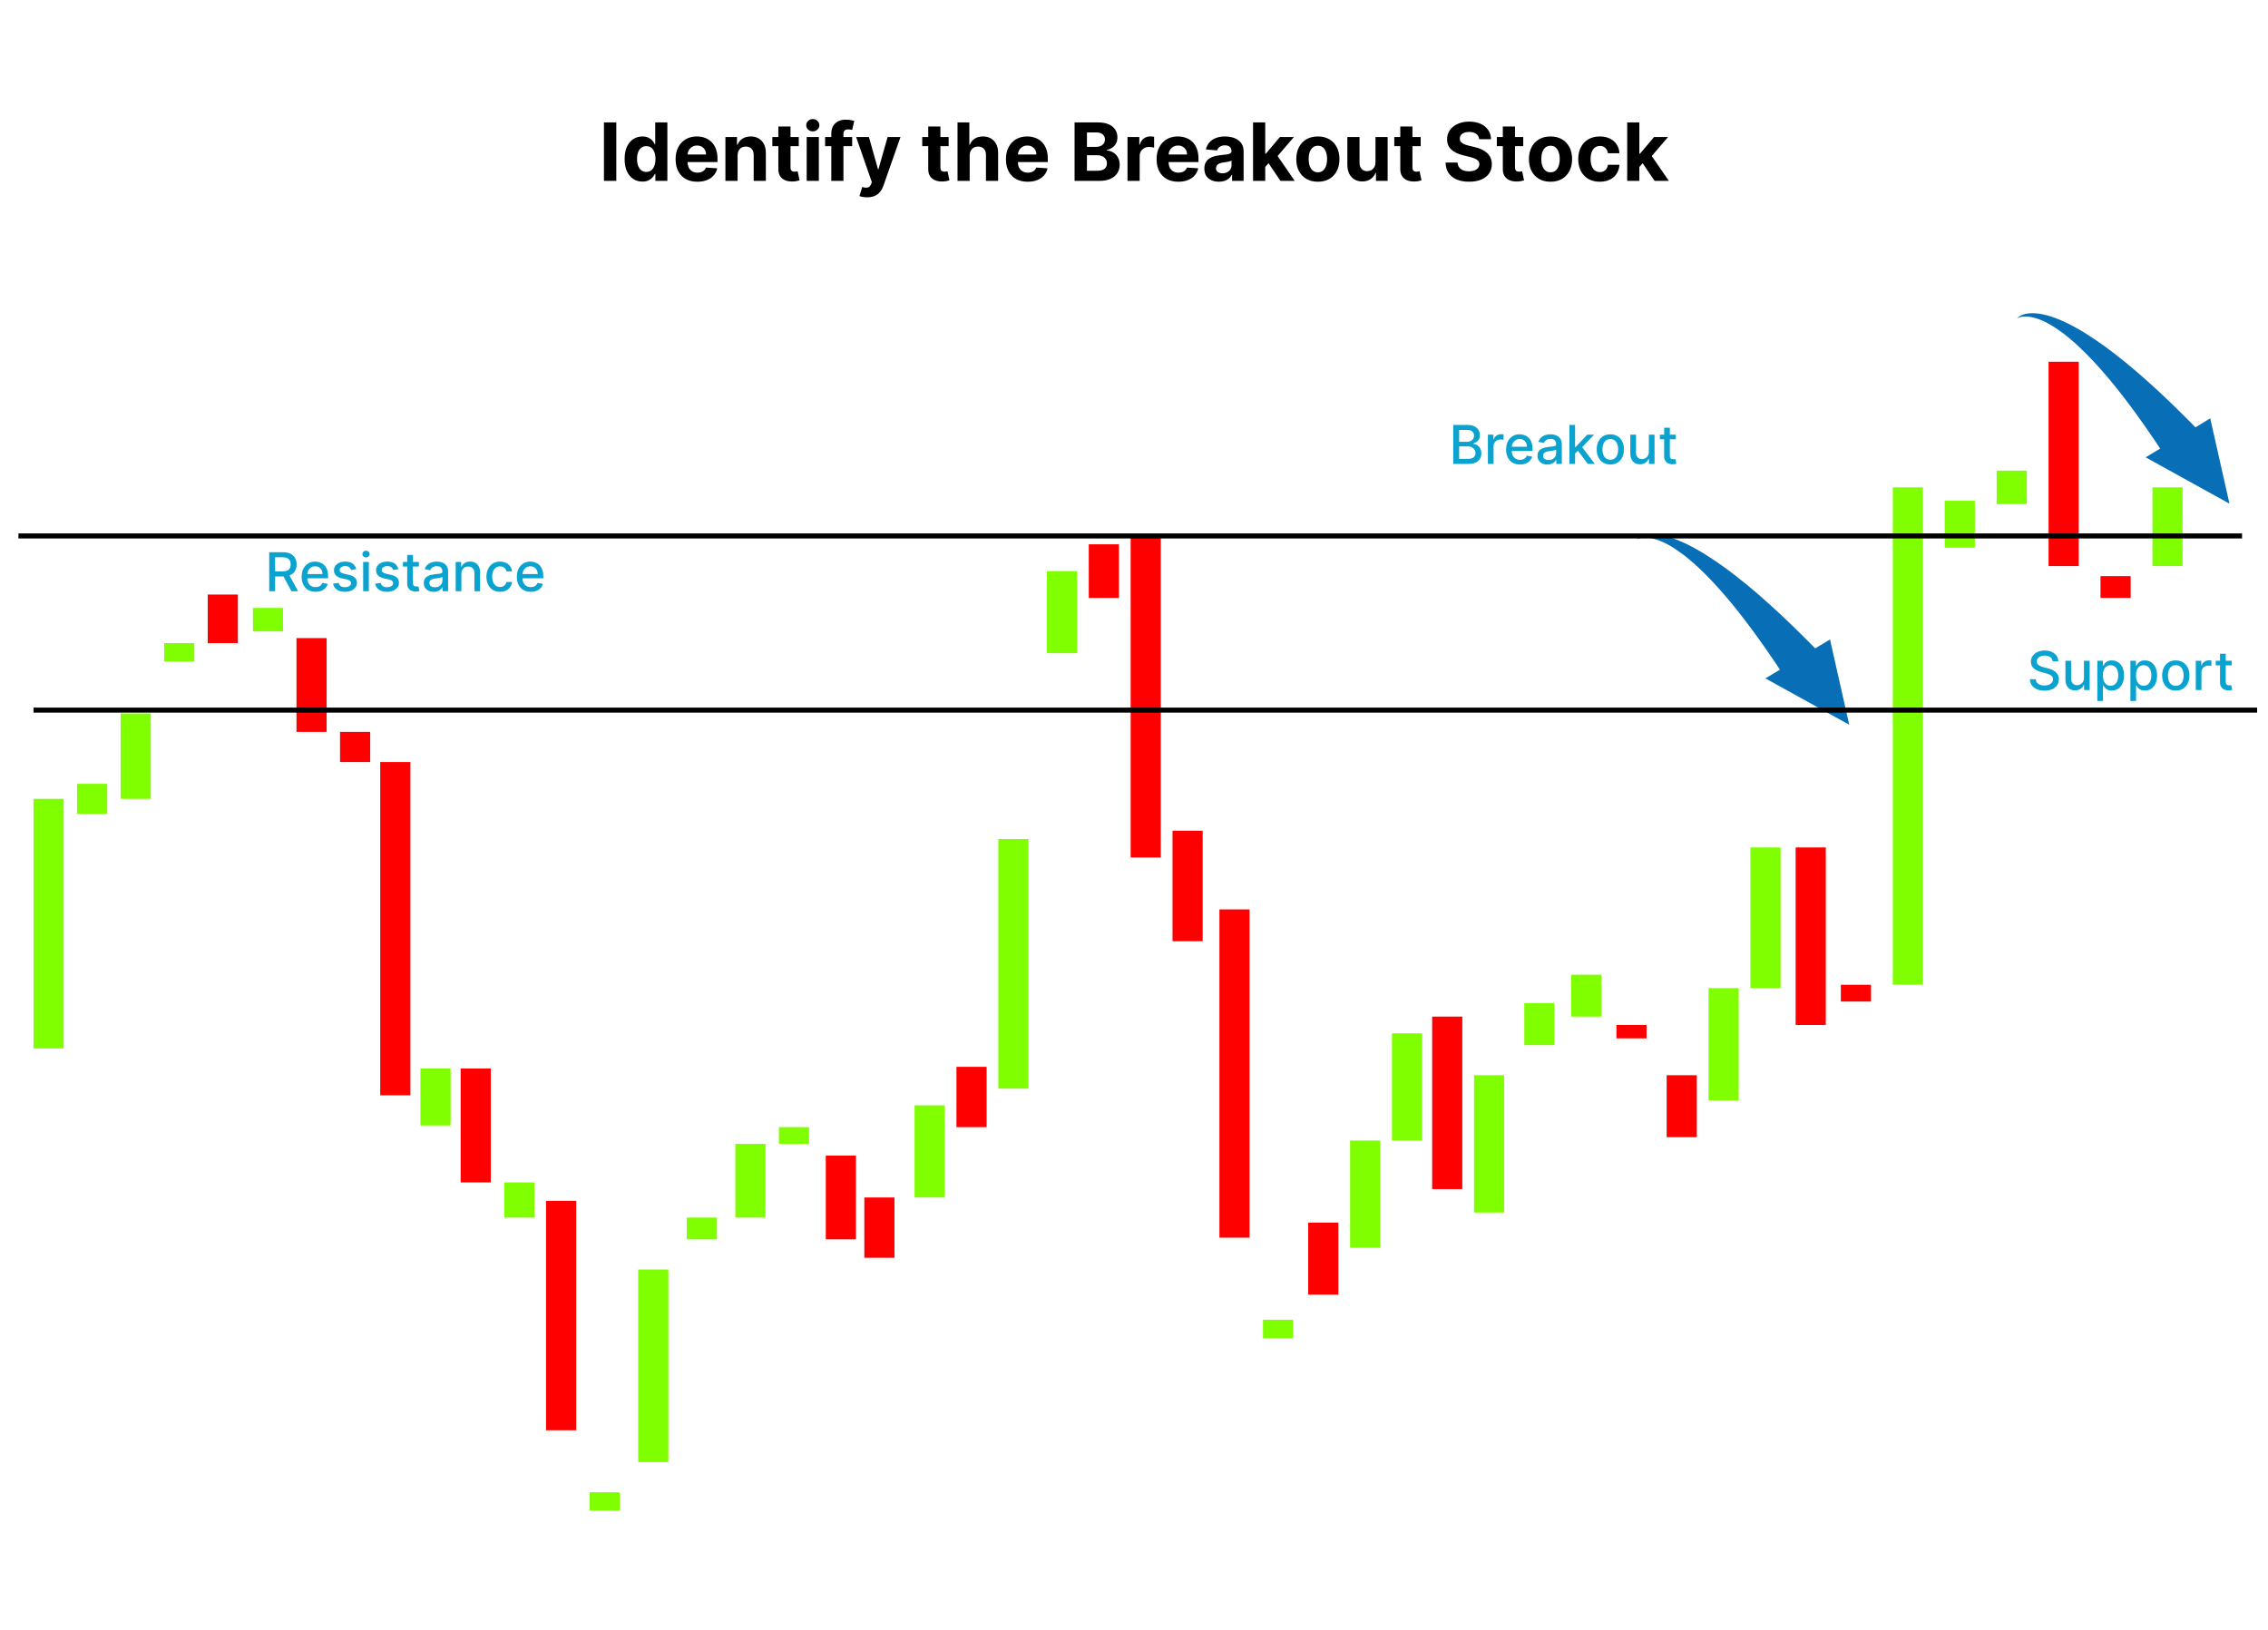 <?xml version="1.0" encoding="UTF-8"?> <svg xmlns="http://www.w3.org/2000/svg" width="1354" height="973" viewBox="0 0 1354 973" fill="none"><path d="M1103.99 432.731L1092.52 381.803L1053.96 405.065L1103.99 432.731L1092.52 381.803L1053.96 405.065L1103.99 432.731Z" fill="#086EB5"></path><path d="M977.135 322.1C977.135 322.1 977.501 321.842 978.306 321.561C979.103 321.285 980.353 320.996 982.026 320.983C983.698 320.963 985.791 321.233 988.169 321.936C990.546 322.633 993.194 323.76 995.984 325.267C998.774 326.807 1001.69 328.768 1004.68 330.984C1006.15 332.162 1007.67 333.282 1009.16 334.602C1009.91 335.243 1010.66 335.889 1011.43 336.542C1012.17 337.226 1012.92 337.912 1013.68 338.611C1016.7 341.385 1019.69 344.433 1022.66 347.572C1024.14 349.142 1025.59 350.794 1027.06 352.405C1028.52 354.035 1029.94 355.743 1031.37 357.397L1032.44 358.646L1033.48 359.931C1034.18 360.784 1034.87 361.635 1035.56 362.483C1036.25 363.338 1036.95 364.163 1037.62 365.03C1038.29 365.895 1038.96 366.752 1039.62 367.608C1042.31 370.991 1044.83 374.444 1047.28 377.732C1048.51 379.384 1049.67 381.053 1050.82 382.657C1051.97 384.278 1053.11 385.822 1054.17 387.389C1056.3 390.511 1058.34 393.412 1060.17 396.149C1061.97 398.881 1063.63 401.391 1065.11 403.619C1066.57 405.846 1067.81 407.823 1068.84 409.427C1070.9 412.65 1072.07 414.489 1072.07 414.489L1096.13 400.152C1096.13 400.152 1094.51 398.441 1091.65 395.443C1090.23 393.949 1088.52 392.13 1086.52 390.056C1084.5 388.003 1082.22 385.682 1079.74 383.146C1077.25 380.626 1074.48 377.933 1071.59 375.077C1070.15 373.647 1068.6 372.211 1067.06 370.728C1065.5 369.258 1063.95 367.741 1062.31 366.228C1059.01 363.207 1055.65 360.081 1052.09 357.006C1051.21 356.233 1050.33 355.457 1049.44 354.675C1048.56 353.901 1047.63 353.141 1046.73 352.375C1045.82 351.612 1044.91 350.846 1043.99 350.077L1042.63 348.93L1041.23 347.808C1039.35 346.316 1037.52 344.81 1035.62 343.356C1033.71 341.921 1031.86 340.471 1029.95 339.09C1026.12 336.332 1022.32 333.693 1018.51 331.33C1017.56 330.746 1016.62 330.165 1015.69 329.588C1014.73 329.041 1013.79 328.504 1012.85 327.969C1011.01 326.88 1009.1 325.967 1007.31 325.03C1003.64 323.272 1000.13 321.808 996.833 320.782C993.532 319.782 990.493 319.205 987.879 319.054C985.263 318.893 983.094 319.165 981.47 319.633C979.837 320.096 978.741 320.738 978.067 321.24C977.398 321.74 977.135 322.1 977.135 322.1Z" fill="#086EB5"></path><path d="M1330.99 300.731L1319.52 249.803L1280.96 273.065L1330.99 300.731L1319.52 249.803L1280.96 273.065L1330.99 300.731Z" fill="#086EB5"></path><path d="M1204.14 190.1C1204.14 190.1 1204.5 189.842 1205.31 189.561C1206.1 189.285 1207.35 188.996 1209.03 188.983C1210.7 188.963 1212.79 189.233 1215.17 189.936C1217.55 190.633 1220.19 191.76 1222.98 193.267C1225.77 194.807 1228.69 196.768 1231.68 198.984C1233.15 200.162 1234.67 201.282 1236.16 202.602C1236.91 203.243 1237.66 203.889 1238.43 204.542C1239.17 205.226 1239.92 205.912 1240.68 206.611C1243.7 209.385 1246.69 212.433 1249.66 215.572C1251.14 217.142 1252.59 218.794 1254.06 220.405C1255.52 222.035 1256.94 223.743 1258.37 225.397L1259.44 226.646L1260.48 227.931C1261.18 228.784 1261.87 229.635 1262.56 230.483C1263.25 231.338 1263.95 232.163 1264.62 233.03C1265.29 233.895 1265.96 234.752 1266.62 235.608C1269.31 238.991 1271.83 242.444 1274.28 245.732C1275.51 247.384 1276.67 249.053 1277.82 250.657C1278.97 252.278 1280.11 253.822 1281.17 255.389C1283.3 258.511 1285.34 261.412 1287.17 264.149C1288.97 266.881 1290.63 269.391 1292.11 271.619C1293.57 273.846 1294.81 275.823 1295.84 277.427C1297.9 280.65 1299.07 282.489 1299.07 282.489L1323.13 268.152C1323.13 268.152 1321.51 266.441 1318.65 263.443C1317.23 261.949 1315.52 260.13 1313.52 258.056C1311.5 256.003 1309.22 253.682 1306.74 251.146C1304.25 248.626 1301.48 245.933 1298.59 243.077C1297.15 241.647 1295.6 240.211 1294.06 238.728C1292.5 237.258 1290.95 235.741 1289.31 234.228C1286.01 231.207 1282.65 228.081 1279.09 225.006C1278.21 224.233 1277.33 223.457 1276.44 222.675C1275.56 221.901 1274.63 221.141 1273.73 220.375C1272.82 219.612 1271.91 218.846 1270.99 218.077L1269.63 216.93L1268.23 215.808C1266.35 214.316 1264.52 212.81 1262.62 211.356C1260.71 209.921 1258.86 208.471 1256.95 207.09C1253.12 204.332 1249.32 201.693 1245.51 199.33C1244.56 198.746 1243.62 198.165 1242.69 197.588C1241.73 197.041 1240.79 196.504 1239.85 195.969C1238.01 194.88 1236.1 193.967 1234.31 193.03C1230.64 191.272 1227.13 189.808 1223.83 188.782C1220.53 187.782 1217.49 187.205 1214.88 187.054C1212.26 186.893 1210.09 187.165 1208.47 187.633C1206.84 188.096 1205.74 188.738 1205.07 189.24C1204.4 189.74 1204.14 190.1 1204.14 190.1Z" fill="#086EB5"></path><path d="M367.938 73.091V108H360.558V73.091H367.938ZM383.522 108.426C381.533 108.426 379.732 107.915 378.119 106.892C376.516 105.858 375.244 104.341 374.3 102.341C373.369 100.33 372.903 97.864 372.903 94.943C372.903 91.943 373.386 89.449 374.352 87.46C375.317 85.46 376.602 83.966 378.204 82.977C379.817 81.977 381.585 81.477 383.505 81.477C384.971 81.477 386.192 81.727 387.17 82.227C388.158 82.716 388.954 83.329 389.556 84.068C390.17 84.796 390.636 85.511 390.954 86.216H391.175V73.091H398.42V108H391.261V103.807H390.954C390.613 104.534 390.13 105.256 389.505 105.972C388.891 106.676 388.09 107.261 387.102 107.727C386.124 108.193 384.931 108.426 383.522 108.426ZM385.823 102.648C386.994 102.648 387.982 102.33 388.789 101.693C389.607 101.045 390.232 100.142 390.664 98.983C391.107 97.824 391.329 96.466 391.329 94.909C391.329 93.352 391.113 92 390.681 90.852C390.249 89.704 389.624 88.818 388.806 88.193C387.988 87.568 386.994 87.256 385.823 87.256C384.63 87.256 383.624 87.579 382.806 88.227C381.988 88.875 381.369 89.773 380.948 90.921C380.528 92.068 380.317 93.398 380.317 94.909C380.317 96.432 380.528 97.778 380.948 98.949C381.38 100.108 381.999 101.017 382.806 101.676C383.624 102.324 384.63 102.648 385.823 102.648ZM416.322 108.511C413.629 108.511 411.31 107.966 409.367 106.875C407.435 105.773 405.947 104.216 404.901 102.205C403.856 100.182 403.333 97.79 403.333 95.028C403.333 92.335 403.856 89.972 404.901 87.938C405.947 85.903 407.418 84.318 409.316 83.182C411.225 82.046 413.464 81.477 416.032 81.477C417.759 81.477 419.367 81.756 420.856 82.312C422.356 82.858 423.663 83.682 424.776 84.784C425.901 85.886 426.776 87.273 427.401 88.943C428.026 90.602 428.339 92.546 428.339 94.773V96.767H406.231V92.267H421.504C421.504 91.222 421.276 90.296 420.822 89.489C420.367 88.682 419.737 88.051 418.93 87.597C418.134 87.131 417.208 86.898 416.151 86.898C415.049 86.898 414.072 87.153 413.219 87.665C412.379 88.165 411.719 88.841 411.242 89.693C410.765 90.534 410.521 91.472 410.509 92.506V96.784C410.509 98.079 410.748 99.199 411.225 100.142C411.714 101.085 412.401 101.812 413.288 102.324C414.174 102.835 415.225 103.091 416.441 103.091C417.248 103.091 417.987 102.977 418.657 102.75C419.327 102.523 419.901 102.182 420.379 101.727C420.856 101.273 421.219 100.716 421.469 100.057L428.185 100.5C427.844 102.114 427.146 103.523 426.089 104.727C425.043 105.92 423.691 106.852 422.032 107.523C420.384 108.182 418.481 108.511 416.322 108.511ZM440.339 92.864V108H433.077V81.818H439.998V86.438H440.305C440.884 84.915 441.856 83.71 443.219 82.824C444.583 81.926 446.237 81.477 448.18 81.477C449.998 81.477 451.583 81.875 452.935 82.671C454.288 83.466 455.339 84.602 456.089 86.079C456.839 87.546 457.214 89.296 457.214 91.329V108H449.952V92.625C449.964 91.023 449.555 89.773 448.725 88.875C447.896 87.966 446.754 87.511 445.299 87.511C444.322 87.511 443.458 87.722 442.708 88.142C441.969 88.562 441.39 89.176 440.969 89.983C440.56 90.778 440.35 91.739 440.339 92.864ZM476.863 81.818V87.273H461.096V81.818H476.863ZM464.675 75.546H471.937V99.954C471.937 100.625 472.039 101.148 472.244 101.523C472.448 101.886 472.732 102.142 473.096 102.29C473.471 102.437 473.903 102.511 474.391 102.511C474.732 102.511 475.073 102.483 475.414 102.426C475.755 102.358 476.016 102.307 476.198 102.273L477.34 107.676C476.977 107.79 476.465 107.92 475.806 108.068C475.147 108.227 474.346 108.324 473.403 108.358C471.653 108.426 470.119 108.193 468.8 107.659C467.494 107.125 466.477 106.295 465.749 105.17C465.022 104.045 464.664 102.625 464.675 100.909V75.546ZM481.593 108V81.818H488.854V108H481.593ZM485.241 78.443C484.161 78.443 483.235 78.085 482.462 77.369C481.701 76.642 481.32 75.773 481.32 74.761C481.32 73.761 481.701 72.903 482.462 72.188C483.235 71.46 484.161 71.097 485.241 71.097C486.32 71.097 487.241 71.46 488.002 72.188C488.775 72.903 489.161 73.761 489.161 74.761C489.161 75.773 488.775 76.642 488.002 77.369C487.241 78.085 486.32 78.443 485.241 78.443ZM508.751 81.818V87.273H492.592V81.818H508.751ZM496.29 108V79.926C496.29 78.028 496.66 76.454 497.398 75.204C498.148 73.954 499.171 73.017 500.467 72.392C501.762 71.767 503.234 71.454 504.881 71.454C505.995 71.454 507.012 71.54 507.933 71.71C508.864 71.881 509.558 72.034 510.012 72.171L508.717 77.625C508.433 77.534 508.08 77.449 507.66 77.369C507.251 77.29 506.83 77.25 506.398 77.25C505.33 77.25 504.586 77.5 504.165 78C503.745 78.489 503.535 79.176 503.535 80.062V108H496.29ZM517.67 117.818C516.749 117.818 515.886 117.744 515.079 117.597C514.283 117.46 513.624 117.284 513.102 117.068L514.738 111.648C515.59 111.909 516.357 112.051 517.039 112.074C517.732 112.097 518.329 111.938 518.829 111.597C519.34 111.256 519.755 110.676 520.073 109.858L520.499 108.75L511.107 81.818H518.744L524.164 101.045H524.437L529.908 81.818H537.596L527.42 110.83C526.931 112.239 526.266 113.466 525.425 114.511C524.596 115.568 523.545 116.381 522.272 116.949C520.999 117.528 519.465 117.818 517.67 117.818ZM566.347 81.818V87.273H550.58V81.818H566.347ZM554.16 75.546H561.421V99.954C561.421 100.625 561.523 101.148 561.728 101.523C561.933 101.886 562.217 102.142 562.58 102.29C562.955 102.437 563.387 102.511 563.876 102.511C564.217 102.511 564.558 102.483 564.898 102.426C565.239 102.358 565.501 102.307 565.683 102.273L566.825 107.676C566.461 107.79 565.95 107.92 565.29 108.068C564.631 108.227 563.83 108.324 562.887 108.358C561.137 108.426 559.603 108.193 558.285 107.659C556.978 107.125 555.961 106.295 555.234 105.17C554.506 104.045 554.148 102.625 554.16 100.909V75.546ZM578.901 92.864V108H571.64V73.091H578.697V86.438H579.004C579.594 84.892 580.549 83.682 581.867 82.807C583.185 81.921 584.839 81.477 586.827 81.477C588.646 81.477 590.231 81.875 591.583 82.671C592.947 83.454 594.004 84.585 594.754 86.062C595.515 87.528 595.89 89.284 595.879 91.329V108H588.617V92.625C588.629 91.011 588.219 89.756 587.39 88.858C586.572 87.96 585.424 87.511 583.947 87.511C582.958 87.511 582.083 87.722 581.322 88.142C580.572 88.562 579.981 89.176 579.549 89.983C579.129 90.778 578.913 91.739 578.901 92.864ZM613.525 108.511C610.832 108.511 608.513 107.966 606.57 106.875C604.638 105.773 603.15 104.216 602.104 102.205C601.059 100.182 600.536 97.79 600.536 95.028C600.536 92.335 601.059 89.972 602.104 87.938C603.15 85.903 604.621 84.318 606.519 83.182C608.428 82.046 610.667 81.477 613.235 81.477C614.962 81.477 616.57 81.756 618.059 82.312C619.559 82.858 620.866 83.682 621.979 84.784C623.104 85.886 623.979 87.273 624.604 88.943C625.229 90.602 625.542 92.546 625.542 94.773V96.767H603.434V92.267H618.707C618.707 91.222 618.479 90.296 618.025 89.489C617.57 88.682 616.94 88.051 616.133 87.597C615.337 87.131 614.411 86.898 613.354 86.898C612.252 86.898 611.275 87.153 610.423 87.665C609.582 88.165 608.923 88.841 608.445 89.693C607.968 90.534 607.724 91.472 607.712 92.506V96.784C607.712 98.079 607.951 99.199 608.428 100.142C608.917 101.085 609.604 101.812 610.491 102.324C611.377 102.835 612.428 103.091 613.644 103.091C614.451 103.091 615.19 102.977 615.86 102.75C616.531 102.523 617.104 102.182 617.582 101.727C618.059 101.273 618.423 100.716 618.673 100.057L625.388 100.5C625.048 102.114 624.349 103.523 623.292 104.727C622.246 105.92 620.894 106.852 619.235 107.523C617.587 108.182 615.684 108.511 613.525 108.511ZM641.526 108V73.091H655.504C658.072 73.091 660.214 73.472 661.93 74.233C663.646 74.994 664.935 76.051 665.799 77.403C666.663 78.744 667.094 80.29 667.094 82.04C667.094 83.403 666.822 84.602 666.276 85.636C665.731 86.659 664.981 87.5 664.026 88.159C663.083 88.807 662.004 89.267 660.788 89.54V89.881C662.117 89.938 663.362 90.312 664.521 91.006C665.691 91.699 666.64 92.671 667.367 93.921C668.094 95.159 668.458 96.636 668.458 98.352C668.458 100.205 667.998 101.858 667.077 103.312C666.168 104.756 664.822 105.898 663.038 106.739C661.254 107.58 659.055 108 656.441 108H641.526ZM648.907 101.966H654.924C656.981 101.966 658.481 101.574 659.424 100.79C660.367 99.994 660.839 98.938 660.839 97.619C660.839 96.653 660.606 95.801 660.14 95.062C659.674 94.324 659.009 93.744 658.146 93.324C657.293 92.903 656.276 92.693 655.094 92.693H648.907V101.966ZM648.907 87.699H654.379C655.39 87.699 656.288 87.523 657.072 87.171C657.867 86.807 658.492 86.296 658.947 85.636C659.413 84.977 659.646 84.188 659.646 83.267C659.646 82.006 659.197 80.989 658.299 80.216C657.413 79.443 656.151 79.057 654.515 79.057H648.907V87.699ZM673.124 108V81.818H680.164V86.386H680.437C680.914 84.761 681.715 83.534 682.84 82.704C683.965 81.864 685.261 81.443 686.727 81.443C687.09 81.443 687.482 81.466 687.903 81.511C688.323 81.557 688.692 81.619 689.011 81.699V88.142C688.67 88.04 688.198 87.949 687.596 87.869C686.994 87.79 686.442 87.75 685.942 87.75C684.874 87.75 683.92 87.983 683.079 88.449C682.249 88.903 681.59 89.54 681.102 90.358C680.624 91.176 680.386 92.119 680.386 93.188V108H673.124ZM703.478 108.511C700.785 108.511 698.467 107.966 696.523 106.875C694.592 105.773 693.103 104.216 692.058 102.205C691.012 100.182 690.489 97.79 690.489 95.028C690.489 92.335 691.012 89.972 692.058 87.938C693.103 85.903 694.575 84.318 696.472 83.182C698.381 82.046 700.62 81.477 703.188 81.477C704.915 81.477 706.523 81.756 708.012 82.312C709.512 82.858 710.819 83.682 711.933 84.784C713.058 85.886 713.933 87.273 714.558 88.943C715.183 90.602 715.495 92.546 715.495 94.773V96.767H693.387V92.267H708.66C708.66 91.222 708.433 90.296 707.978 89.489C707.523 88.682 706.893 88.051 706.086 87.597C705.29 87.131 704.364 86.898 703.308 86.898C702.205 86.898 701.228 87.153 700.376 87.665C699.535 88.165 698.876 88.841 698.398 89.693C697.921 90.534 697.677 91.472 697.665 92.506V96.784C697.665 98.079 697.904 99.199 698.381 100.142C698.87 101.085 699.558 101.812 700.444 102.324C701.33 102.835 702.381 103.091 703.597 103.091C704.404 103.091 705.143 102.977 705.813 102.75C706.484 102.523 707.058 102.182 707.535 101.727C708.012 101.273 708.376 100.716 708.626 100.057L715.342 100.5C715.001 102.114 714.302 103.523 713.245 104.727C712.2 105.92 710.847 106.852 709.188 107.523C707.54 108.182 705.637 108.511 703.478 108.511ZM727.7 108.494C726.029 108.494 724.54 108.205 723.234 107.625C721.927 107.034 720.893 106.165 720.131 105.017C719.381 103.858 719.006 102.415 719.006 100.688C719.006 99.233 719.273 98.011 719.808 97.023C720.342 96.034 721.069 95.239 721.989 94.636C722.91 94.034 723.955 93.579 725.126 93.273C726.308 92.966 727.546 92.75 728.842 92.625C730.364 92.466 731.592 92.318 732.523 92.182C733.455 92.034 734.131 91.818 734.552 91.534C734.972 91.25 735.183 90.829 735.183 90.273V90.171C735.183 89.091 734.842 88.256 734.16 87.665C733.489 87.074 732.535 86.778 731.296 86.778C729.989 86.778 728.95 87.068 728.177 87.648C727.404 88.216 726.893 88.932 726.643 89.796L719.927 89.25C720.268 87.659 720.938 86.284 721.938 85.125C722.938 83.954 724.228 83.057 725.808 82.432C727.398 81.796 729.239 81.477 731.33 81.477C732.785 81.477 734.177 81.648 735.506 81.989C736.847 82.329 738.035 82.858 739.069 83.574C740.114 84.29 740.938 85.21 741.54 86.335C742.143 87.449 742.444 88.784 742.444 90.341V108H735.558V104.369H735.353C734.933 105.188 734.37 105.909 733.665 106.534C732.961 107.148 732.114 107.631 731.126 107.983C730.137 108.324 728.995 108.494 727.7 108.494ZM729.779 103.483C730.847 103.483 731.79 103.273 732.609 102.852C733.427 102.42 734.069 101.841 734.535 101.114C735.001 100.386 735.234 99.562 735.234 98.642V95.864C735.006 96.011 734.694 96.148 734.296 96.273C733.91 96.386 733.472 96.494 732.984 96.597C732.495 96.688 732.006 96.773 731.518 96.852C731.029 96.921 730.586 96.983 730.188 97.04C729.336 97.165 728.592 97.364 727.955 97.636C727.319 97.909 726.825 98.278 726.472 98.744C726.12 99.199 725.944 99.767 725.944 100.449C725.944 101.438 726.302 102.193 727.018 102.716C727.745 103.227 728.665 103.483 729.779 103.483ZM754.657 100.466L754.674 91.756H755.731L764.117 81.818H772.452L761.185 94.977H759.464L754.657 100.466ZM748.077 108V73.091H755.339V108H748.077ZM764.441 108L756.737 96.597L761.577 91.466L772.947 108H764.441ZM786.766 108.511C784.119 108.511 781.829 107.949 779.897 106.824C777.977 105.687 776.494 104.108 775.448 102.085C774.403 100.051 773.88 97.693 773.88 95.011C773.88 92.307 774.403 89.943 775.448 87.921C776.494 85.886 777.977 84.307 779.897 83.182C781.829 82.046 784.119 81.477 786.766 81.477C789.414 81.477 791.698 82.046 793.619 83.182C795.55 84.307 797.039 85.886 798.085 87.921C799.13 89.943 799.653 92.307 799.653 95.011C799.653 97.693 799.13 100.051 798.085 102.085C797.039 104.108 795.55 105.687 793.619 106.824C791.698 107.949 789.414 108.511 786.766 108.511ZM786.8 102.886C788.005 102.886 789.011 102.545 789.817 101.864C790.624 101.17 791.232 100.227 791.641 99.034C792.062 97.841 792.272 96.483 792.272 94.96C792.272 93.438 792.062 92.079 791.641 90.886C791.232 89.693 790.624 88.75 789.817 88.057C789.011 87.364 788.005 87.017 786.8 87.017C785.585 87.017 784.562 87.364 783.732 88.057C782.914 88.75 782.295 89.693 781.874 90.886C781.465 92.079 781.261 93.438 781.261 94.96C781.261 96.483 781.465 97.841 781.874 99.034C782.295 100.227 782.914 101.17 783.732 101.864C784.562 102.545 785.585 102.886 786.8 102.886ZM821.164 96.852V81.818H828.425V108H821.454V103.244H821.181C820.59 104.778 819.607 106.011 818.232 106.943C816.869 107.875 815.204 108.341 813.238 108.341C811.488 108.341 809.948 107.943 808.619 107.148C807.289 106.352 806.249 105.222 805.499 103.756C804.761 102.29 804.386 100.534 804.374 98.489V81.818H811.636V97.193C811.647 98.739 812.062 99.96 812.88 100.858C813.698 101.756 814.795 102.205 816.17 102.205C817.045 102.205 817.863 102.006 818.624 101.608C819.386 101.199 819.999 100.597 820.465 99.801C820.942 99.006 821.175 98.023 821.164 96.852ZM848.16 81.818V87.273H832.393V81.818H848.16ZM835.972 75.546H843.234V99.954C843.234 100.625 843.336 101.148 843.54 101.523C843.745 101.886 844.029 102.142 844.393 102.29C844.768 102.437 845.2 102.511 845.688 102.511C846.029 102.511 846.37 102.483 846.711 102.426C847.052 102.358 847.313 102.307 847.495 102.273L848.637 107.676C848.273 107.79 847.762 107.92 847.103 108.068C846.444 108.227 845.643 108.324 844.7 108.358C842.95 108.426 841.415 108.193 840.097 107.659C838.79 107.125 837.773 106.295 837.046 105.17C836.319 104.045 835.961 102.625 835.972 100.909V75.546ZM883.073 83.131C882.937 81.756 882.352 80.688 881.317 79.926C880.283 79.165 878.88 78.784 877.107 78.784C875.903 78.784 874.886 78.954 874.056 79.296C873.227 79.625 872.59 80.085 872.147 80.676C871.715 81.267 871.499 81.938 871.499 82.688C871.477 83.312 871.607 83.858 871.891 84.324C872.187 84.79 872.59 85.193 873.102 85.534C873.613 85.864 874.204 86.153 874.874 86.403C875.545 86.642 876.261 86.847 877.022 87.017L880.158 87.767C881.681 88.108 883.079 88.562 884.352 89.131C885.624 89.699 886.727 90.398 887.658 91.227C888.59 92.057 889.312 93.034 889.823 94.159C890.346 95.284 890.613 96.574 890.624 98.028C890.613 100.165 890.067 102.017 888.988 103.585C887.92 105.142 886.374 106.352 884.352 107.216C882.34 108.068 879.914 108.494 877.073 108.494C874.255 108.494 871.8 108.062 869.71 107.199C867.63 106.335 866.005 105.057 864.835 103.364C863.675 101.659 863.067 99.551 863.011 97.04H870.153C870.232 98.21 870.567 99.188 871.158 99.972C871.761 100.744 872.562 101.33 873.562 101.727C874.573 102.114 875.715 102.307 876.988 102.307C878.238 102.307 879.323 102.125 880.244 101.761C881.175 101.398 881.897 100.892 882.408 100.244C882.92 99.597 883.175 98.852 883.175 98.011C883.175 97.227 882.942 96.568 882.477 96.034C882.022 95.5 881.352 95.046 880.465 94.671C879.59 94.296 878.516 93.954 877.244 93.648L873.442 92.693C870.499 91.977 868.175 90.858 866.471 89.335C864.766 87.812 863.92 85.761 863.931 83.182C863.92 81.068 864.482 79.222 865.619 77.642C866.766 76.062 868.34 74.829 870.34 73.943C872.34 73.057 874.613 72.614 877.158 72.614C879.749 72.614 882.011 73.057 883.942 73.943C885.886 74.829 887.397 76.062 888.477 77.642C889.556 79.222 890.113 81.051 890.147 83.131H883.073ZM909.379 81.818V87.273H893.612V81.818H909.379ZM897.191 75.546H904.452V99.954C904.452 100.625 904.555 101.148 904.759 101.523C904.964 101.886 905.248 102.142 905.612 102.29C905.987 102.437 906.418 102.511 906.907 102.511C907.248 102.511 907.589 102.483 907.93 102.426C908.271 102.358 908.532 102.307 908.714 102.273L909.856 107.676C909.492 107.79 908.981 107.92 908.322 108.068C907.663 108.227 906.862 108.324 905.918 108.358C904.168 108.426 902.634 108.193 901.316 107.659C900.009 107.125 898.992 106.295 898.265 105.17C897.538 104.045 897.18 102.625 897.191 100.909V75.546ZM925.657 108.511C923.009 108.511 920.719 107.949 918.788 106.824C916.867 105.687 915.384 104.108 914.339 102.085C913.293 100.051 912.771 97.693 912.771 95.011C912.771 92.307 913.293 89.943 914.339 87.921C915.384 85.886 916.867 84.307 918.788 83.182C920.719 82.046 923.009 81.477 925.657 81.477C928.305 81.477 930.589 82.046 932.509 83.182C934.441 84.307 935.93 85.886 936.975 87.921C938.021 89.943 938.543 92.307 938.543 95.011C938.543 97.693 938.021 100.051 936.975 102.085C935.93 104.108 934.441 105.687 932.509 106.824C930.589 107.949 928.305 108.511 925.657 108.511ZM925.691 102.886C926.896 102.886 927.901 102.545 928.708 101.864C929.515 101.17 930.123 100.227 930.532 99.034C930.952 97.841 931.163 96.483 931.163 94.96C931.163 93.438 930.952 92.079 930.532 90.886C930.123 89.693 929.515 88.75 928.708 88.057C927.901 87.364 926.896 87.017 925.691 87.017C924.475 87.017 923.452 87.364 922.623 88.057C921.805 88.75 921.185 89.693 920.765 90.886C920.356 92.079 920.151 93.438 920.151 94.96C920.151 96.483 920.356 97.841 920.765 99.034C921.185 100.227 921.805 101.17 922.623 101.864C923.452 102.545 924.475 102.886 925.691 102.886ZM955.094 108.511C952.413 108.511 950.106 107.943 948.174 106.807C946.254 105.659 944.776 104.068 943.742 102.034C942.719 100 942.208 97.659 942.208 95.011C942.208 92.329 942.725 89.977 943.759 87.954C944.805 85.921 946.288 84.335 948.208 83.199C950.129 82.051 952.413 81.477 955.06 81.477C957.344 81.477 959.344 81.892 961.06 82.722C962.776 83.551 964.134 84.716 965.134 86.216C966.134 87.716 966.685 89.477 966.788 91.5H959.935C959.742 90.193 959.231 89.142 958.401 88.347C957.583 87.54 956.509 87.136 955.18 87.136C954.055 87.136 953.072 87.443 952.231 88.057C951.401 88.659 950.754 89.54 950.288 90.699C949.822 91.858 949.589 93.261 949.589 94.909C949.589 96.579 949.816 98 950.271 99.171C950.737 100.341 951.39 101.233 952.231 101.847C953.072 102.46 954.055 102.767 955.18 102.767C956.009 102.767 956.754 102.597 957.413 102.256C958.083 101.915 958.634 101.42 959.066 100.773C959.509 100.114 959.799 99.324 959.935 98.403H966.788C966.674 100.403 966.129 102.165 965.151 103.688C964.185 105.199 962.85 106.381 961.146 107.233C959.441 108.085 957.424 108.511 955.094 108.511ZM978.016 100.466L978.033 91.756H979.09L987.477 81.818H995.812L984.545 94.977H982.823L978.016 100.466ZM971.437 108V73.091H978.698V108H971.437ZM987.8 108L980.096 96.597L984.937 91.466L996.306 108H987.8Z" fill="black"></path><rect x="20" y="477" width="18" height="149" fill="#80FF00"></rect><rect x="46" y="468" width="18" height="18" fill="#80FF00"></rect><rect x="72" y="426" width="18" height="51" fill="#80FF00"></rect><rect x="98" y="384" width="18" height="11" fill="#80FF00"></rect><rect x="124" y="355" width="18" height="29" fill="#FF0000"></rect><rect x="151" y="363" width="18" height="14" fill="#80FF00"></rect><rect x="177" y="381" width="18" height="56" fill="#FF0000"></rect><rect x="203" y="437" width="18" height="18" fill="#FF0000"></rect><rect x="227" y="455" width="18" height="199" fill="#FF0000"></rect><rect x="251" y="638" width="18" height="34" fill="#80FF00"></rect><rect x="275" y="638" width="18" height="68" fill="#FF0000"></rect><rect x="301" y="706" width="18" height="21" fill="#80FF00"></rect><rect x="326" y="717" width="18" height="137" fill="#FF0000"></rect><rect x="352" y="891" width="18" height="11" fill="#80FF00"></rect><rect x="381" y="758" width="18" height="115" fill="#80FF00"></rect><rect x="410" y="727" width="18" height="13" fill="#80FF00"></rect><rect x="439" y="683" width="18" height="44" fill="#80FF00"></rect><rect x="465" y="673" width="18" height="10" fill="#80FF00"></rect><rect x="493" y="690" width="18" height="50" fill="#FF0000"></rect><rect x="516" y="715" width="18" height="36" fill="#FF0000"></rect><rect x="546" y="660" width="18" height="55" fill="#80FF00"></rect><rect x="571" y="637" width="18" height="36" fill="#FF0000"></rect><rect x="596" y="501" width="18" height="149" fill="#80FF00"></rect><rect x="625" y="341" width="18" height="49" fill="#80FF00"></rect><rect x="650" y="325" width="18" height="32" fill="#FF0000"></rect><rect x="675" y="320" width="18" height="192" fill="#FF0000"></rect><rect x="700" y="496" width="18" height="66" fill="#FF0000"></rect><rect x="728" y="543" width="18" height="196" fill="#FF0000"></rect><rect x="754" y="788" width="18" height="11" fill="#80FF00"></rect><rect x="781" y="730" width="18" height="43" fill="#FF0000"></rect><rect x="806" y="681" width="18" height="64" fill="#80FF00"></rect><rect x="831" y="617" width="18" height="64" fill="#80FF00"></rect><rect x="855" y="607" width="18" height="103" fill="#FF0000"></rect><rect x="880" y="642" width="18" height="82" fill="#80FF00"></rect><rect x="910" y="599" width="18" height="25" fill="#80FF00"></rect><rect x="938" y="582" width="18" height="25" fill="#80FF00"></rect><rect x="995" y="642" width="18" height="37" fill="#FF0000"></rect><rect x="1020" y="590" width="18" height="67" fill="#80FF00"></rect><rect x="1045" y="506" width="18" height="84" fill="#80FF00"></rect><rect x="1072" y="506" width="18" height="106" fill="#FF0000"></rect><rect x="1099" y="588" width="18" height="10" fill="#FF0000"></rect><rect x="1130" y="291" width="18" height="297" fill="#80FF00"></rect><rect x="1161" y="299" width="18" height="28" fill="#80FF00"></rect><rect x="1192" y="281" width="18" height="20" fill="#80FF00"></rect><rect x="1223" y="216" width="18" height="122" fill="#FF0000"></rect><rect x="1254" y="344" width="18" height="13" fill="#FF0000"></rect><rect x="1285" y="291" width="18" height="47" fill="#80FF00"></rect><rect x="965" y="612" width="18" height="8" fill="#FF0000"></rect><path d="M160.729 353V329.727H169.024C170.827 329.727 172.323 330.038 173.513 330.659C174.71 331.28 175.604 332.14 176.195 333.239C176.786 334.33 177.081 335.591 177.081 337.023C177.081 338.447 176.782 339.701 176.183 340.784C175.592 341.86 174.698 342.697 173.501 343.295C172.312 343.894 170.816 344.193 169.013 344.193H162.729V341.17H168.695C169.831 341.17 170.755 341.008 171.467 340.682C172.187 340.356 172.714 339.883 173.047 339.261C173.38 338.64 173.547 337.894 173.547 337.023C173.547 336.144 173.376 335.383 173.036 334.739C172.702 334.095 172.176 333.602 171.456 333.261C170.744 332.913 169.808 332.739 168.649 332.739H164.24V353H160.729ZM172.217 342.5L177.967 353H173.967L168.331 342.5H172.217ZM188.385 353.352C186.665 353.352 185.184 352.985 183.942 352.25C182.707 351.508 181.752 350.466 181.078 349.125C180.411 347.777 180.078 346.197 180.078 344.386C180.078 342.598 180.411 341.023 181.078 339.659C181.752 338.295 182.692 337.231 183.896 336.466C185.108 335.701 186.525 335.318 188.146 335.318C189.131 335.318 190.086 335.481 191.01 335.807C191.934 336.133 192.764 336.644 193.499 337.341C194.233 338.038 194.813 338.943 195.237 340.057C195.661 341.163 195.874 342.508 195.874 344.091V345.295H181.999V342.75H192.544C192.544 341.856 192.362 341.064 191.999 340.375C191.635 339.678 191.124 339.129 190.464 338.727C189.813 338.326 189.048 338.125 188.169 338.125C187.214 338.125 186.381 338.36 185.669 338.83C184.964 339.292 184.419 339.898 184.033 340.648C183.654 341.39 183.464 342.197 183.464 343.068V345.057C183.464 346.223 183.669 347.216 184.078 348.034C184.495 348.852 185.074 349.477 185.817 349.909C186.559 350.333 187.427 350.545 188.419 350.545C189.063 350.545 189.65 350.455 190.18 350.273C190.711 350.083 191.169 349.803 191.555 349.432C191.942 349.061 192.237 348.602 192.442 348.057L195.658 348.636C195.4 349.583 194.938 350.413 194.271 351.125C193.612 351.83 192.783 352.379 191.783 352.773C190.79 353.159 189.658 353.352 188.385 353.352ZM212.723 339.807L209.643 340.352C209.515 339.958 209.31 339.583 209.03 339.227C208.757 338.871 208.386 338.58 207.916 338.352C207.446 338.125 206.859 338.011 206.155 338.011C205.193 338.011 204.39 338.227 203.746 338.659C203.102 339.083 202.78 339.633 202.78 340.307C202.78 340.89 202.996 341.36 203.428 341.716C203.859 342.072 204.556 342.364 205.518 342.591L208.291 343.227C209.897 343.598 211.094 344.17 211.882 344.943C212.67 345.716 213.064 346.72 213.064 347.955C213.064 349 212.761 349.932 212.155 350.75C211.556 351.561 210.719 352.197 209.643 352.659C208.575 353.121 207.337 353.352 205.928 353.352C203.973 353.352 202.378 352.936 201.143 352.102C199.909 351.261 199.151 350.068 198.871 348.523L202.155 348.023C202.359 348.879 202.78 349.527 203.416 349.966C204.053 350.398 204.882 350.614 205.905 350.614C207.018 350.614 207.909 350.383 208.575 349.92C209.242 349.451 209.575 348.879 209.575 348.205C209.575 347.659 209.371 347.201 208.962 346.83C208.56 346.458 207.943 346.178 207.109 345.989L204.155 345.341C202.526 344.97 201.321 344.379 200.541 343.568C199.768 342.758 199.382 341.731 199.382 340.489C199.382 339.458 199.67 338.557 200.246 337.784C200.821 337.011 201.617 336.409 202.632 335.977C203.647 335.538 204.81 335.318 206.121 335.318C208.007 335.318 209.492 335.727 210.575 336.545C211.659 337.356 212.375 338.443 212.723 339.807ZM216.8 353V335.545H220.197V353H216.8ZM218.516 332.852C217.925 332.852 217.417 332.655 216.993 332.261C216.576 331.86 216.368 331.383 216.368 330.83C216.368 330.269 216.576 329.792 216.993 329.398C217.417 328.996 217.925 328.795 218.516 328.795C219.107 328.795 219.61 328.996 220.027 329.398C220.451 329.792 220.663 330.269 220.663 330.83C220.663 331.383 220.451 331.86 220.027 332.261C219.61 332.655 219.107 332.852 218.516 332.852ZM237.848 339.807L234.768 340.352C234.64 339.958 234.435 339.583 234.155 339.227C233.882 338.871 233.511 338.58 233.041 338.352C232.571 338.125 231.984 338.011 231.28 338.011C230.318 338.011 229.515 338.227 228.871 338.659C228.227 339.083 227.905 339.633 227.905 340.307C227.905 340.89 228.121 341.36 228.553 341.716C228.984 342.072 229.681 342.364 230.643 342.591L233.416 343.227C235.022 343.598 236.219 344.17 237.007 344.943C237.795 345.716 238.189 346.72 238.189 347.955C238.189 349 237.886 349.932 237.28 350.75C236.681 351.561 235.844 352.197 234.768 352.659C233.7 353.121 232.462 353.352 231.053 353.352C229.098 353.352 227.503 352.936 226.268 352.102C225.034 351.261 224.276 350.068 223.996 348.523L227.28 348.023C227.484 348.879 227.905 349.527 228.541 349.966C229.178 350.398 230.007 350.614 231.03 350.614C232.143 350.614 233.034 350.383 233.7 349.92C234.367 349.451 234.7 348.879 234.7 348.205C234.7 347.659 234.496 347.201 234.087 346.83C233.685 346.458 233.068 346.178 232.234 345.989L229.28 345.341C227.651 344.97 226.446 344.379 225.666 343.568C224.893 342.758 224.507 341.731 224.507 340.489C224.507 339.458 224.795 338.557 225.371 337.784C225.946 337.011 226.742 336.409 227.757 335.977C228.772 335.538 229.935 335.318 231.246 335.318C233.132 335.318 234.617 335.727 235.7 336.545C236.784 337.356 237.5 338.443 237.848 339.807ZM250.072 335.545V338.273H240.538V335.545H250.072ZM243.095 331.364H246.493V347.875C246.493 348.534 246.591 349.03 246.788 349.364C246.985 349.689 247.239 349.913 247.55 350.034C247.868 350.148 248.213 350.205 248.584 350.205C248.857 350.205 249.095 350.186 249.3 350.148C249.504 350.11 249.663 350.08 249.777 350.057L250.391 352.864C250.194 352.939 249.913 353.015 249.55 353.091C249.186 353.174 248.732 353.22 248.186 353.227C247.292 353.242 246.459 353.083 245.686 352.75C244.913 352.417 244.288 351.902 243.811 351.205C243.334 350.508 243.095 349.633 243.095 348.58V331.364ZM258.911 353.386C257.804 353.386 256.804 353.182 255.911 352.773C255.017 352.356 254.308 351.754 253.786 350.966C253.27 350.178 253.013 349.212 253.013 348.068C253.013 347.083 253.202 346.273 253.581 345.636C253.96 345 254.471 344.496 255.115 344.125C255.759 343.754 256.479 343.473 257.274 343.284C258.07 343.095 258.88 342.951 259.706 342.852C260.751 342.731 261.6 342.633 262.251 342.557C262.903 342.473 263.376 342.341 263.672 342.159C263.967 341.977 264.115 341.682 264.115 341.273V341.193C264.115 340.201 263.835 339.432 263.274 338.886C262.721 338.341 261.895 338.068 260.797 338.068C259.653 338.068 258.751 338.322 258.092 338.83C257.441 339.33 256.99 339.886 256.74 340.5L253.547 339.773C253.926 338.712 254.479 337.856 255.206 337.205C255.941 336.545 256.786 336.068 257.74 335.773C258.695 335.47 259.698 335.318 260.751 335.318C261.448 335.318 262.187 335.402 262.967 335.568C263.755 335.727 264.49 336.023 265.172 336.455C265.861 336.886 266.426 337.504 266.865 338.307C267.304 339.102 267.524 340.136 267.524 341.409V353H264.206V350.614H264.07C263.85 351.053 263.52 351.485 263.081 351.909C262.642 352.333 262.077 352.686 261.388 352.966C260.698 353.246 259.873 353.386 258.911 353.386ZM259.649 350.659C260.589 350.659 261.392 350.473 262.058 350.102C262.732 349.731 263.244 349.246 263.592 348.648C263.948 348.042 264.126 347.394 264.126 346.705V344.455C264.005 344.576 263.77 344.689 263.422 344.795C263.081 344.894 262.691 344.981 262.251 345.057C261.812 345.125 261.384 345.189 260.967 345.25C260.551 345.303 260.202 345.348 259.922 345.386C259.263 345.47 258.661 345.61 258.115 345.807C257.577 346.004 257.145 346.288 256.82 346.659C256.501 347.023 256.342 347.508 256.342 348.114C256.342 348.955 256.653 349.591 257.274 350.023C257.895 350.447 258.687 350.659 259.649 350.659ZM275.447 342.636V353H272.05V335.545H275.311V338.386H275.527C275.929 337.462 276.557 336.72 277.413 336.159C278.277 335.598 279.364 335.318 280.675 335.318C281.864 335.318 282.906 335.568 283.8 336.068C284.694 336.561 285.387 337.295 285.879 338.273C286.372 339.25 286.618 340.458 286.618 341.898V353H283.22V342.307C283.22 341.042 282.891 340.053 282.232 339.341C281.572 338.621 280.667 338.261 279.516 338.261C278.728 338.261 278.027 338.432 277.413 338.773C276.807 339.114 276.326 339.614 275.97 340.273C275.622 340.924 275.447 341.712 275.447 342.636ZM298.527 353.352C296.838 353.352 295.383 352.97 294.163 352.205C292.951 351.432 292.019 350.367 291.368 349.011C290.716 347.655 290.391 346.102 290.391 344.352C290.391 342.58 290.724 341.015 291.391 339.659C292.057 338.295 292.997 337.231 294.209 336.466C295.421 335.701 296.849 335.318 298.493 335.318C299.819 335.318 301 335.564 302.038 336.057C303.076 336.542 303.913 337.223 304.55 338.102C305.194 338.981 305.576 340.008 305.697 341.182H302.391C302.209 340.364 301.792 339.659 301.141 339.068C300.497 338.477 299.633 338.182 298.55 338.182C297.603 338.182 296.773 338.432 296.061 338.932C295.357 339.424 294.807 340.129 294.413 341.045C294.019 341.955 293.822 343.03 293.822 344.273C293.822 345.545 294.016 346.644 294.402 347.568C294.788 348.492 295.334 349.208 296.038 349.716C296.75 350.223 297.588 350.477 298.55 350.477C299.194 350.477 299.777 350.36 300.3 350.125C300.83 349.883 301.273 349.538 301.629 349.091C301.993 348.644 302.247 348.106 302.391 347.477H305.697C305.576 348.606 305.209 349.614 304.595 350.5C303.982 351.386 303.16 352.083 302.129 352.591C301.107 353.098 299.906 353.352 298.527 353.352ZM316.854 353.352C315.134 353.352 313.653 352.985 312.411 352.25C311.176 351.508 310.221 350.466 309.547 349.125C308.88 347.777 308.547 346.197 308.547 344.386C308.547 342.598 308.88 341.023 309.547 339.659C310.221 338.295 311.161 337.231 312.365 336.466C313.577 335.701 314.994 335.318 316.615 335.318C317.6 335.318 318.554 335.481 319.479 335.807C320.403 336.133 321.232 336.644 321.967 337.341C322.702 338.038 323.282 338.943 323.706 340.057C324.13 341.163 324.342 342.508 324.342 344.091V345.295H310.467V342.75H321.013C321.013 341.856 320.831 341.064 320.467 340.375C320.104 339.678 319.592 339.129 318.933 338.727C318.282 338.326 317.517 338.125 316.638 338.125C315.683 338.125 314.85 338.36 314.138 338.83C313.433 339.292 312.888 339.898 312.501 340.648C312.123 341.39 311.933 342.197 311.933 343.068V345.057C311.933 346.223 312.138 347.216 312.547 348.034C312.964 348.852 313.543 349.477 314.286 349.909C315.028 350.333 315.895 350.545 316.888 350.545C317.532 350.545 318.119 350.455 318.649 350.273C319.179 350.083 319.638 349.803 320.024 349.432C320.411 349.061 320.706 348.602 320.911 348.057L324.126 348.636C323.869 349.583 323.407 350.413 322.74 351.125C322.081 351.83 321.251 352.379 320.251 352.773C319.259 353.159 318.126 353.352 316.854 353.352Z" fill="#0AA3CF"></path><path d="M867.604 277V253.727H876.126C877.778 253.727 879.145 254 880.229 254.545C881.312 255.083 882.123 255.814 882.661 256.739C883.198 257.655 883.467 258.689 883.467 259.841C883.467 260.811 883.289 261.629 882.933 262.295C882.577 262.955 882.1 263.485 881.501 263.886C880.911 264.28 880.259 264.568 879.547 264.75V264.977C880.32 265.015 881.073 265.265 881.808 265.727C882.551 266.182 883.164 266.83 883.649 267.67C884.134 268.511 884.376 269.534 884.376 270.739C884.376 271.928 884.096 272.996 883.536 273.943C882.982 274.883 882.126 275.629 880.967 276.182C879.808 276.727 878.327 277 876.524 277H867.604ZM871.115 273.989H876.183C877.865 273.989 879.07 273.663 879.797 273.011C880.524 272.36 880.888 271.545 880.888 270.568C880.888 269.833 880.702 269.159 880.331 268.545C879.96 267.932 879.429 267.443 878.74 267.08C878.058 266.716 877.248 266.534 876.308 266.534H871.115V273.989ZM871.115 263.795H875.82C876.607 263.795 877.316 263.644 877.945 263.341C878.581 263.038 879.085 262.614 879.456 262.068C879.835 261.515 880.024 260.864 880.024 260.114C880.024 259.152 879.687 258.345 879.013 257.693C878.339 257.042 877.304 256.716 875.911 256.716H871.115V263.795ZM888.268 277V259.545H891.553V262.318H891.734C892.053 261.379 892.613 260.64 893.416 260.102C894.227 259.557 895.143 259.284 896.166 259.284C896.378 259.284 896.628 259.292 896.916 259.307C897.212 259.322 897.443 259.341 897.609 259.364V262.614C897.473 262.576 897.231 262.534 896.882 262.489C896.534 262.436 896.185 262.409 895.837 262.409C895.034 262.409 894.318 262.58 893.689 262.92C893.068 263.254 892.575 263.72 892.212 264.318C891.848 264.909 891.666 265.583 891.666 266.341V277H888.268ZM907.447 277.352C905.728 277.352 904.247 276.985 903.004 276.25C901.769 275.508 900.815 274.466 900.141 273.125C899.474 271.777 899.141 270.197 899.141 268.386C899.141 266.598 899.474 265.023 900.141 263.659C900.815 262.295 901.754 261.231 902.959 260.466C904.171 259.701 905.588 259.318 907.209 259.318C908.194 259.318 909.148 259.481 910.072 259.807C910.997 260.133 911.826 260.644 912.561 261.341C913.296 262.038 913.875 262.943 914.3 264.057C914.724 265.163 914.936 266.508 914.936 268.091V269.295H901.061V266.75H911.607C911.607 265.856 911.425 265.064 911.061 264.375C910.697 263.678 910.186 263.129 909.527 262.727C908.875 262.326 908.11 262.125 907.232 262.125C906.277 262.125 905.444 262.36 904.732 262.83C904.027 263.292 903.482 263.898 903.095 264.648C902.716 265.39 902.527 266.197 902.527 267.068V269.057C902.527 270.223 902.732 271.216 903.141 272.034C903.557 272.852 904.137 273.477 904.879 273.909C905.622 274.333 906.489 274.545 907.482 274.545C908.125 274.545 908.713 274.455 909.243 274.273C909.773 274.083 910.232 273.803 910.618 273.432C911.004 273.061 911.3 272.602 911.504 272.057L914.72 272.636C914.463 273.583 914 274.413 913.334 275.125C912.675 275.83 911.845 276.379 910.845 276.773C909.853 277.159 908.72 277.352 907.447 277.352ZM923.786 277.386C922.679 277.386 921.679 277.182 920.786 276.773C919.892 276.356 919.183 275.754 918.661 274.966C918.145 274.178 917.888 273.212 917.888 272.068C917.888 271.083 918.077 270.273 918.456 269.636C918.835 269 919.346 268.496 919.99 268.125C920.634 267.754 921.354 267.473 922.149 267.284C922.945 267.095 923.755 266.951 924.581 266.852C925.626 266.731 926.475 266.633 927.126 266.557C927.778 266.473 928.251 266.341 928.547 266.159C928.842 265.977 928.99 265.682 928.99 265.273V265.193C928.99 264.201 928.71 263.432 928.149 262.886C927.596 262.341 926.77 262.068 925.672 262.068C924.528 262.068 923.626 262.322 922.967 262.83C922.316 263.33 921.865 263.886 921.615 264.5L918.422 263.773C918.801 262.712 919.354 261.856 920.081 261.205C920.816 260.545 921.661 260.068 922.615 259.773C923.57 259.47 924.573 259.318 925.626 259.318C926.323 259.318 927.062 259.402 927.842 259.568C928.63 259.727 929.365 260.023 930.047 260.455C930.736 260.886 931.301 261.504 931.74 262.307C932.179 263.102 932.399 264.136 932.399 265.409V277H929.081V274.614H928.945C928.725 275.053 928.395 275.485 927.956 275.909C927.517 276.333 926.952 276.686 926.263 276.966C925.573 277.246 924.748 277.386 923.786 277.386ZM924.524 274.659C925.464 274.659 926.267 274.473 926.933 274.102C927.607 273.731 928.119 273.246 928.467 272.648C928.823 272.042 929.001 271.394 929.001 270.705V268.455C928.88 268.576 928.645 268.689 928.297 268.795C927.956 268.894 927.566 268.981 927.126 269.057C926.687 269.125 926.259 269.189 925.842 269.25C925.426 269.303 925.077 269.348 924.797 269.386C924.138 269.47 923.536 269.61 922.99 269.807C922.452 270.004 922.02 270.288 921.695 270.659C921.376 271.023 921.217 271.508 921.217 272.114C921.217 272.955 921.528 273.591 922.149 274.023C922.77 274.447 923.562 274.659 924.524 274.659ZM940.05 271.08L940.027 266.932H940.618L947.572 259.545H951.641L943.709 267.955H943.175L940.05 271.08ZM936.925 277V253.727H940.322V277H936.925ZM947.947 277L941.697 268.705L944.038 266.33L952.118 277H947.947ZM961.371 277.352C959.734 277.352 958.306 276.977 957.087 276.227C955.867 275.477 954.92 274.428 954.246 273.08C953.571 271.731 953.234 270.155 953.234 268.352C953.234 266.542 953.571 264.958 954.246 263.602C954.92 262.246 955.867 261.193 957.087 260.443C958.306 259.693 959.734 259.318 961.371 259.318C963.007 259.318 964.435 259.693 965.655 260.443C966.875 261.193 967.821 262.246 968.496 263.602C969.17 264.958 969.507 266.542 969.507 268.352C969.507 270.155 969.17 271.731 968.496 273.08C967.821 274.428 966.875 275.477 965.655 276.227C964.435 276.977 963.007 277.352 961.371 277.352ZM961.382 274.5C962.443 274.5 963.321 274.22 964.018 273.659C964.715 273.098 965.231 272.352 965.564 271.42C965.905 270.489 966.075 269.462 966.075 268.341C966.075 267.227 965.905 266.205 965.564 265.273C965.231 264.333 964.715 263.58 964.018 263.011C963.321 262.443 962.443 262.159 961.382 262.159C960.314 262.159 959.428 262.443 958.723 263.011C958.026 263.58 957.507 264.333 957.166 265.273C956.833 266.205 956.666 267.227 956.666 268.341C956.666 269.462 956.833 270.489 957.166 271.42C957.507 272.352 958.026 273.098 958.723 273.659C959.428 274.22 960.314 274.5 961.382 274.5ZM984.357 269.761V259.545H987.766V277H984.425V273.977H984.243C983.841 274.909 983.197 275.686 982.311 276.307C981.432 276.92 980.338 277.227 979.027 277.227C977.906 277.227 976.913 276.981 976.05 276.489C975.194 275.989 974.519 275.25 974.027 274.273C973.542 273.295 973.3 272.087 973.3 270.648V259.545H976.697V270.239C976.697 271.428 977.027 272.375 977.686 273.08C978.345 273.784 979.201 274.136 980.254 274.136C980.891 274.136 981.523 273.977 982.152 273.659C982.788 273.341 983.315 272.86 983.732 272.216C984.156 271.572 984.364 270.754 984.357 269.761ZM1000.48 259.545V262.273H990.945V259.545H1000.48ZM993.501 255.364H996.899V271.875C996.899 272.534 996.998 273.03 997.195 273.364C997.392 273.689 997.645 273.913 997.956 274.034C998.274 274.148 998.619 274.205 998.99 274.205C999.263 274.205 999.501 274.186 999.706 274.148C999.911 274.11 1000.07 274.08 1000.18 274.057L1000.8 276.864C1000.6 276.939 1000.32 277.015 999.956 277.091C999.592 277.174 999.138 277.22 998.592 277.227C997.698 277.242 996.865 277.083 996.092 276.75C995.32 276.417 994.695 275.902 994.217 275.205C993.74 274.508 993.501 273.633 993.501 272.58V255.364Z" fill="#0AA3CF"></path><path d="M1225.44 394.841C1225.32 393.765 1224.82 392.932 1223.94 392.341C1223.06 391.742 1221.95 391.443 1220.62 391.443C1219.66 391.443 1218.84 391.595 1218.14 391.898C1217.45 392.193 1216.9 392.602 1216.52 393.125C1216.14 393.64 1215.95 394.227 1215.95 394.886C1215.95 395.439 1216.08 395.917 1216.34 396.318C1216.6 396.72 1216.95 397.057 1217.37 397.33C1217.8 397.595 1218.26 397.818 1218.76 398C1219.25 398.174 1219.72 398.318 1220.18 398.432L1222.45 399.023C1223.19 399.205 1223.95 399.451 1224.73 399.761C1225.51 400.072 1226.24 400.481 1226.9 400.989C1227.57 401.496 1228.11 402.125 1228.52 402.875C1228.93 403.625 1229.14 404.523 1229.14 405.568C1229.14 406.886 1228.8 408.057 1228.12 409.08C1227.45 410.102 1226.46 410.909 1225.18 411.5C1223.9 412.091 1222.35 412.386 1220.53 412.386C1218.79 412.386 1217.28 412.11 1216.01 411.557C1214.73 411.004 1213.74 410.22 1213.02 409.205C1212.3 408.182 1211.9 406.97 1211.82 405.568H1215.35C1215.41 406.409 1215.69 407.11 1216.16 407.67C1216.65 408.223 1217.27 408.636 1218.02 408.909C1218.77 409.174 1219.6 409.307 1220.51 409.307C1221.5 409.307 1222.38 409.152 1223.15 408.841C1223.93 408.523 1224.55 408.083 1224.99 407.523C1225.44 406.955 1225.66 406.292 1225.66 405.534C1225.66 404.845 1225.47 404.28 1225.07 403.841C1224.69 403.402 1224.16 403.038 1223.49 402.75C1222.84 402.462 1222.09 402.208 1221.26 401.989L1218.51 401.239C1216.64 400.731 1215.16 399.985 1214.07 399C1212.99 398.015 1212.45 396.712 1212.45 395.091C1212.45 393.75 1212.81 392.58 1213.54 391.58C1214.27 390.58 1215.25 389.803 1216.49 389.25C1217.74 388.689 1219.14 388.409 1220.7 388.409C1222.27 388.409 1223.66 388.686 1224.87 389.239C1226.08 389.792 1227.04 390.553 1227.73 391.523C1228.43 392.485 1228.79 393.591 1228.82 394.841H1225.44ZM1244.12 404.761V394.545H1247.53V412H1244.19V408.977H1244.01C1243.61 409.909 1242.96 410.686 1242.08 411.307C1241.2 411.92 1240.1 412.227 1238.79 412.227C1237.67 412.227 1236.68 411.981 1235.82 411.489C1234.96 410.989 1234.29 410.25 1233.79 409.273C1233.31 408.295 1233.07 407.087 1233.07 405.648V394.545H1236.46V405.239C1236.46 406.428 1236.79 407.375 1237.45 408.08C1238.11 408.784 1238.97 409.136 1240.02 409.136C1240.66 409.136 1241.29 408.977 1241.92 408.659C1242.55 408.341 1243.08 407.86 1243.5 407.216C1243.92 406.572 1244.13 405.754 1244.12 404.761ZM1252.1 418.545V394.545H1255.41V397.375H1255.7C1255.9 397.011 1256.18 396.591 1256.55 396.114C1256.92 395.636 1257.44 395.22 1258.1 394.864C1258.76 394.5 1259.63 394.318 1260.71 394.318C1262.12 394.318 1263.38 394.674 1264.48 395.386C1265.59 396.098 1266.46 397.125 1267.09 398.466C1267.72 399.807 1268.04 401.42 1268.04 403.307C1268.04 405.193 1267.73 406.811 1267.1 408.159C1266.47 409.5 1265.6 410.534 1264.51 411.261C1263.41 411.981 1262.15 412.341 1260.74 412.341C1259.68 412.341 1258.82 412.163 1258.14 411.807C1257.48 411.451 1256.95 411.034 1256.57 410.557C1256.2 410.08 1255.9 409.655 1255.7 409.284H1255.49V418.545H1252.1ZM1255.43 403.273C1255.43 404.5 1255.6 405.576 1255.96 406.5C1256.32 407.424 1256.83 408.148 1257.51 408.67C1258.18 409.186 1259.01 409.443 1259.98 409.443C1261 409.443 1261.85 409.174 1262.53 408.636C1263.21 408.091 1263.73 407.352 1264.07 406.42C1264.43 405.489 1264.61 404.439 1264.61 403.273C1264.61 402.121 1264.43 401.087 1264.09 400.17C1263.74 399.254 1263.23 398.53 1262.54 398C1261.86 397.47 1261.01 397.205 1259.98 397.205C1259 397.205 1258.16 397.458 1257.48 397.966C1256.81 398.473 1256.3 399.182 1255.95 400.091C1255.6 401 1255.43 402.061 1255.43 403.273ZM1271.85 418.545V394.545H1275.16V397.375H1275.45C1275.65 397.011 1275.93 396.591 1276.3 396.114C1276.67 395.636 1277.19 395.22 1277.85 394.864C1278.51 394.5 1279.38 394.318 1280.46 394.318C1281.87 394.318 1283.13 394.674 1284.23 395.386C1285.34 396.098 1286.21 397.125 1286.84 398.466C1287.47 399.807 1287.79 401.42 1287.79 403.307C1287.79 405.193 1287.48 406.811 1286.85 408.159C1286.22 409.5 1285.35 410.534 1284.26 411.261C1283.16 411.981 1281.9 412.341 1280.49 412.341C1279.43 412.341 1278.57 412.163 1277.89 411.807C1277.23 411.451 1276.7 411.034 1276.32 410.557C1275.95 410.08 1275.65 409.655 1275.45 409.284H1275.24V418.545H1271.85ZM1275.18 403.273C1275.18 404.5 1275.35 405.576 1275.71 406.5C1276.07 407.424 1276.58 408.148 1277.26 408.67C1277.93 409.186 1278.76 409.443 1279.73 409.443C1280.75 409.443 1281.6 409.174 1282.28 408.636C1282.96 408.091 1283.48 407.352 1283.82 406.42C1284.18 405.489 1284.36 404.439 1284.36 403.273C1284.36 402.121 1284.18 401.087 1283.84 400.17C1283.49 399.254 1282.98 398.53 1282.29 398C1281.61 397.47 1280.76 397.205 1279.73 397.205C1278.75 397.205 1277.91 397.458 1277.23 397.966C1276.56 398.473 1276.05 399.182 1275.7 400.091C1275.35 401 1275.18 402.061 1275.18 403.273ZM1298.95 412.352C1297.31 412.352 1295.88 411.977 1294.66 411.227C1293.45 410.477 1292.5 409.428 1291.82 408.08C1291.15 406.731 1290.81 405.155 1290.81 403.352C1290.81 401.542 1291.15 399.958 1291.82 398.602C1292.5 397.246 1293.45 396.193 1294.66 395.443C1295.88 394.693 1297.31 394.318 1298.95 394.318C1300.59 394.318 1302.01 394.693 1303.23 395.443C1304.45 396.193 1305.4 397.246 1306.07 398.602C1306.75 399.958 1307.09 401.542 1307.09 403.352C1307.09 405.155 1306.75 406.731 1306.07 408.08C1305.4 409.428 1304.45 410.477 1303.23 411.227C1302.01 411.977 1300.59 412.352 1298.95 412.352ZM1298.96 409.5C1300.02 409.5 1300.9 409.22 1301.6 408.659C1302.29 408.098 1302.81 407.352 1303.14 406.42C1303.48 405.489 1303.65 404.462 1303.65 403.341C1303.65 402.227 1303.48 401.205 1303.14 400.273C1302.81 399.333 1302.29 398.58 1301.6 398.011C1300.9 397.443 1300.02 397.159 1298.96 397.159C1297.89 397.159 1297.01 397.443 1296.3 398.011C1295.6 398.58 1295.09 399.333 1294.74 400.273C1294.41 401.205 1294.24 402.227 1294.24 403.341C1294.24 404.462 1294.41 405.489 1294.74 406.42C1295.09 407.352 1295.6 408.098 1296.3 408.659C1297.01 409.22 1297.89 409.5 1298.96 409.5ZM1310.88 412V394.545H1314.16V397.318H1314.34C1314.66 396.379 1315.22 395.64 1316.03 395.102C1316.84 394.557 1317.75 394.284 1318.78 394.284C1318.99 394.284 1319.24 394.292 1319.53 394.307C1319.82 394.322 1320.05 394.341 1320.22 394.364V397.614C1320.08 397.576 1319.84 397.534 1319.49 397.489C1319.14 397.436 1318.79 397.409 1318.45 397.409C1317.64 397.409 1316.93 397.58 1316.3 397.92C1315.68 398.254 1315.18 398.72 1314.82 399.318C1314.46 399.909 1314.28 400.583 1314.28 401.341V412H1310.88ZM1332.34 394.545V397.273H1322.8V394.545H1332.34ZM1325.36 390.364H1328.76V406.875C1328.76 407.534 1328.86 408.03 1329.05 408.364C1329.25 408.689 1329.5 408.913 1329.82 409.034C1330.13 409.148 1330.48 409.205 1330.85 409.205C1331.12 409.205 1331.36 409.186 1331.57 409.148C1331.77 409.11 1331.93 409.08 1332.04 409.057L1332.66 411.864C1332.46 411.939 1332.18 412.015 1331.82 412.091C1331.45 412.174 1331 412.22 1330.45 412.227C1329.56 412.242 1328.72 412.083 1327.95 411.75C1327.18 411.417 1326.55 410.902 1326.08 410.205C1325.6 409.508 1325.36 408.633 1325.36 407.58V390.364Z" fill="#0AA3CF"></path><path d="M11 320H1338.5" stroke="black" stroke-width="3"></path><path d="M20 424H1347.5" stroke="black" stroke-width="3"></path></svg> 